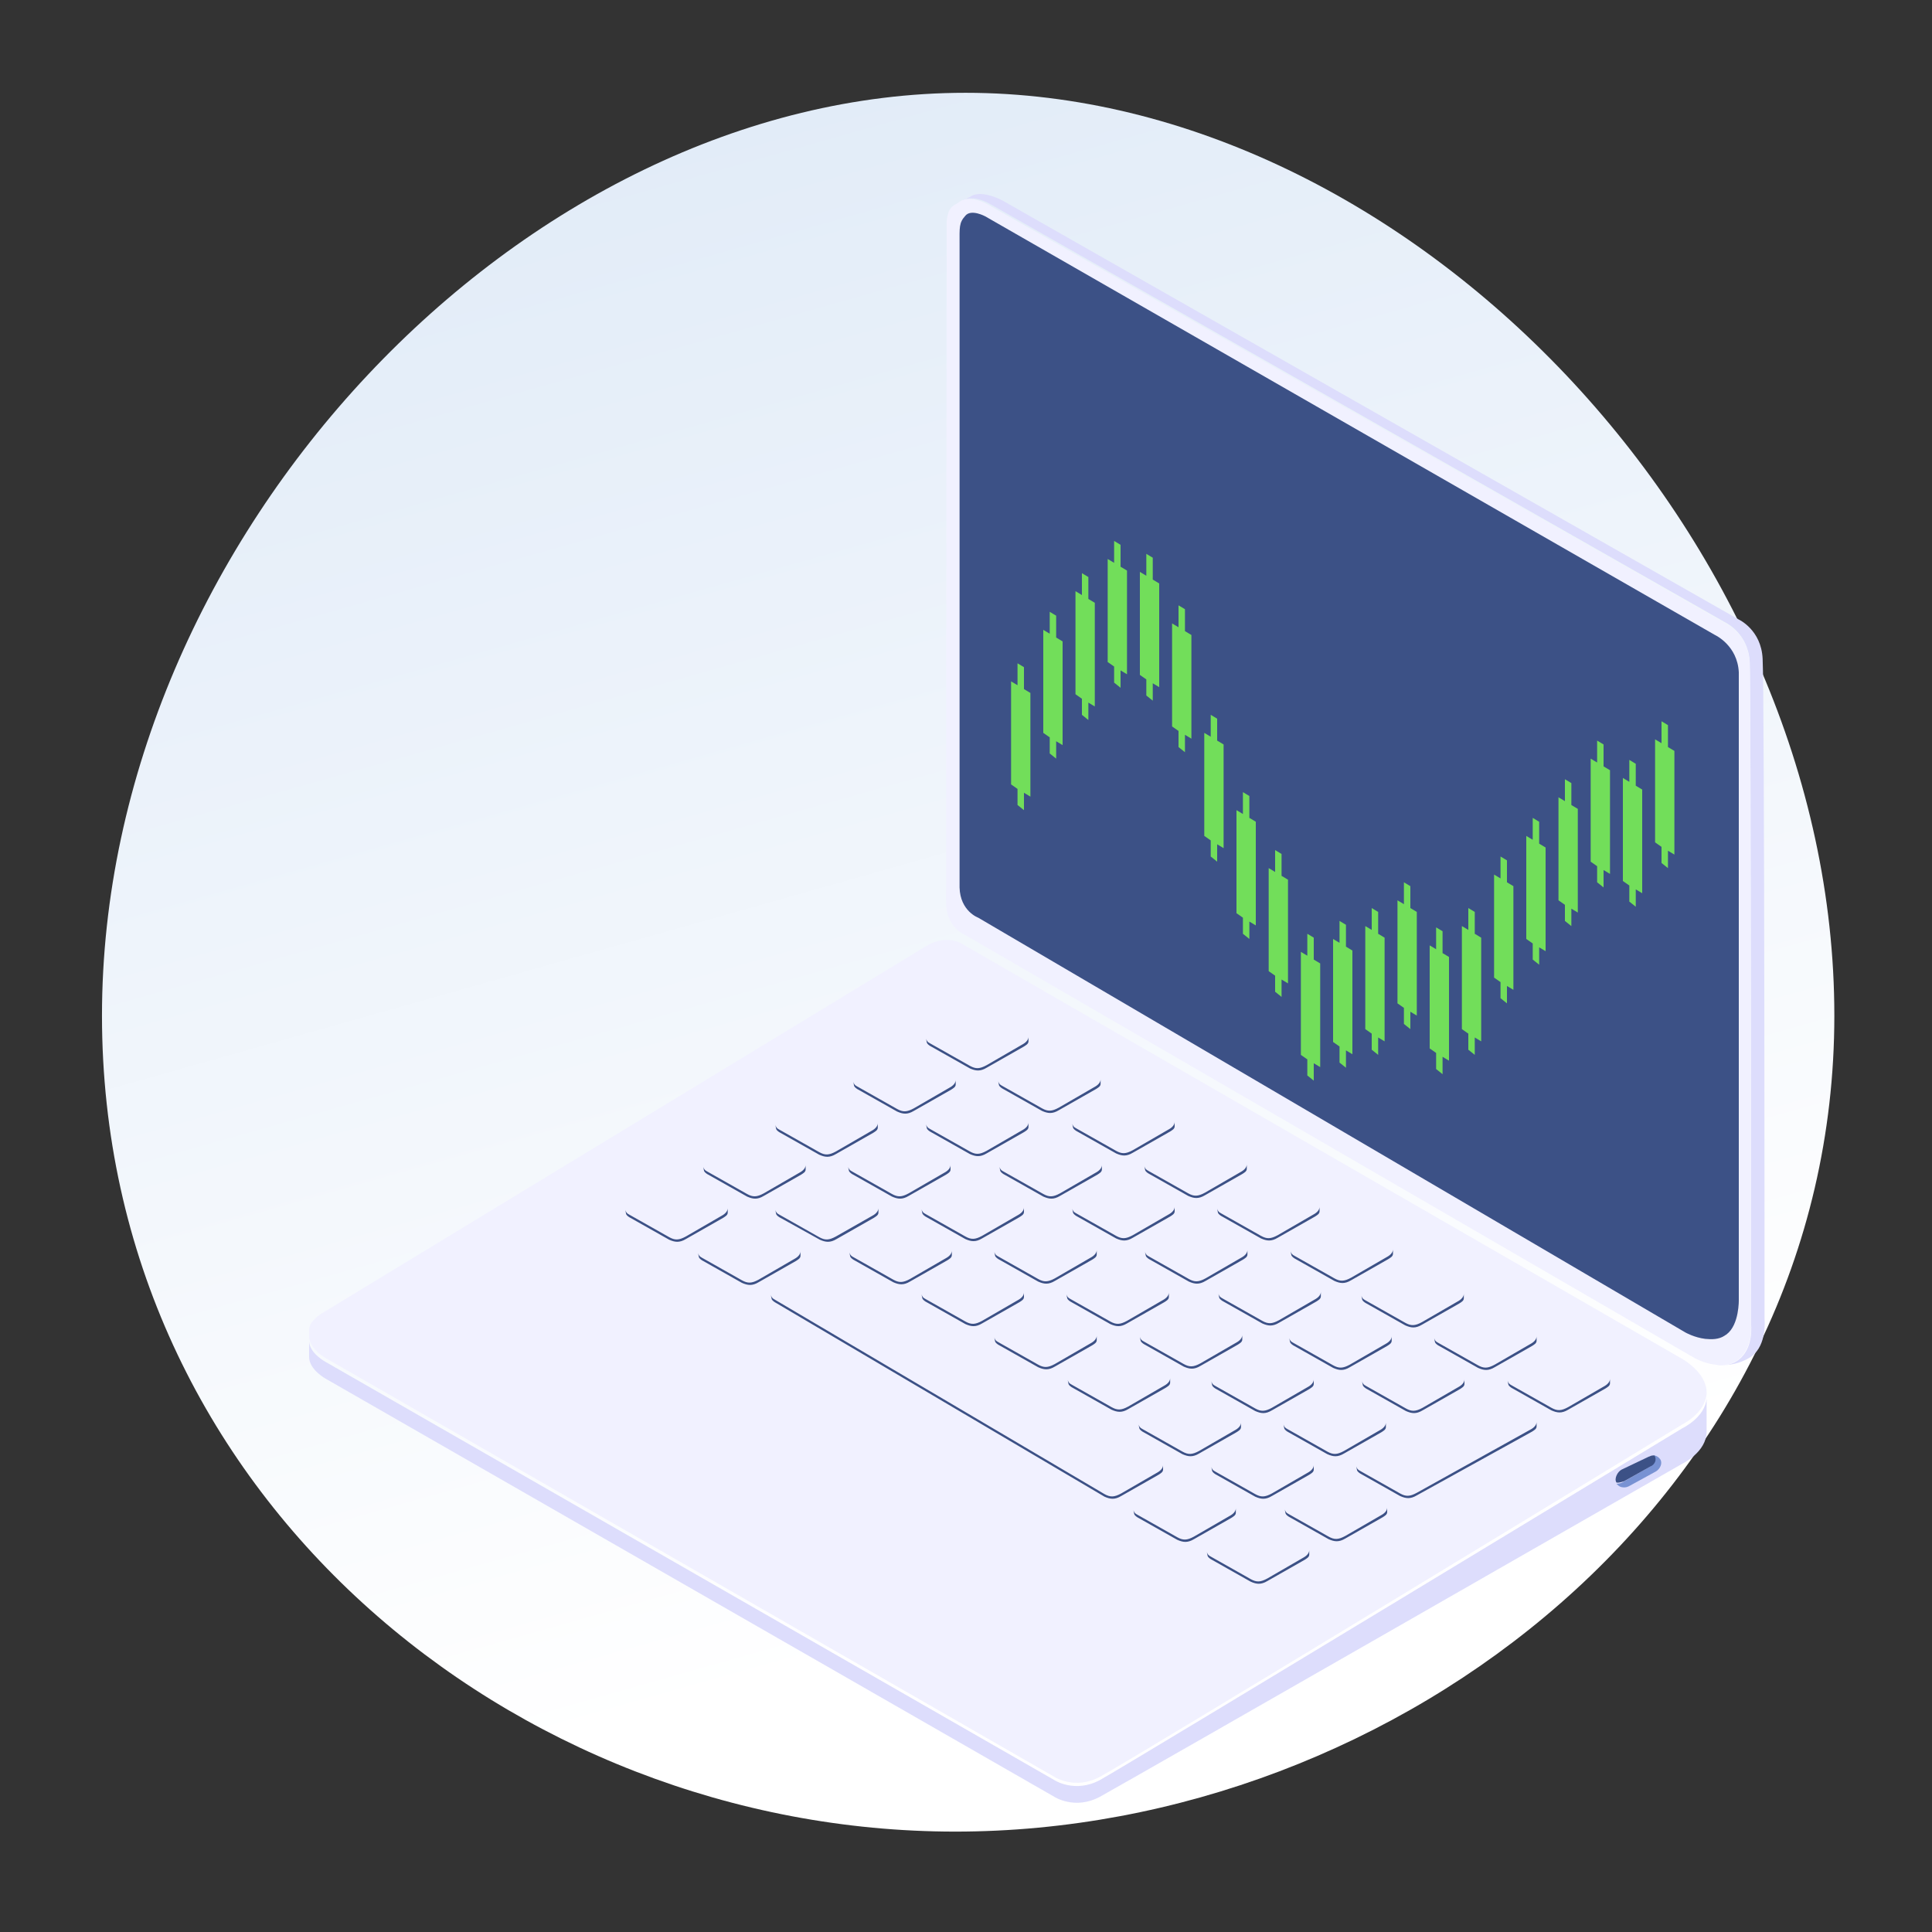 <svg xml:space="preserve" style="enable-background:new 0 0 300 300;" viewBox="0 0 300 300" y="0px" x="0px" xmlns:xlink="http://www.w3.org/1999/xlink" xmlns="http://www.w3.org/2000/svg" id="Layer_1" version="1.1">
<rect x="0" y="0" width="300" height="300" fill="#333333" stroke="none"/>
<style type="text/css">
	.st0{fill:url(#Path_00000127032419393212758970000015375899782669496968_);}
	.st1{fill-rule:evenodd;clip-rule:evenodd;fill:#DDDDFC;}
	.st2{fill-rule:evenodd;clip-rule:evenodd;fill:#F1F1FF;}
	.st3{fill-rule:evenodd;clip-rule:evenodd;fill:#3C5186;}
	.st4{fill-rule:evenodd;clip-rule:evenodd;fill:#7892D3;}
	.st5{fill-rule:evenodd;clip-rule:evenodd;fill:#72DE5A;}
</style>
<g>
	<g transform="translate(15.836, 14.41)" id="Group-3">
		
			<linearGradient gradientTransform="matrix(269 0 0 -270 221071.875 182290.203)" y2="675.124" x2="-821.471" y1="674.148" x1="-821.195" gradientUnits="userSpaceOnUse" id="Path_00000132779207122864357880000010067643833673525431_">
			<stop style="stop-color:#FFFFFF" offset="0.144"></stop>
			<stop style="stop-color:#E2ECF8" offset="1"></stop>
		</linearGradient>
		<path d="M269,143.3
			c0,74.3-67.8,126.7-136.5,126.7S0,217.6,0,143.3S65.4,0,134.1,0S269,69,269,143.3z" style="fill:url(#Path_00000132779207122864357880000010067643833673525431_);" id="Path"></path>
		<g transform="translate(32.164, 15.59)" id="Group-2">
			<g id="laptop">
				<path d="M0,178.3c0.1,1.9,2.6,3.2,2.6,3.2l113.1,64.9c0,0,3.2,2.1,7.1,0c4.2-2.3,90.4-54.6,90.4-54.6
					s3.6-1.7,3.8-4.7c0,0.1,0,0.3,0,0.4v4.8c0,3.2-3.8,5-3.8,5s-86.2,49.4-90.4,51.7c-3.9,2.1-7.1,0-7.1,0L2.6,184.1
					c0,0-2.6-1.4-2.6-3.4v-1.8c0,0,0-0.6,0-0.9C0,178.2,0,178.3,0,178.3" class="st1" id="Fill-7"></path>
				<path d="M2.2,173.8l93.8-57c3.4-1.9,5.8,0,5.8,0l111.4,64.2c0,0,3.8,2.1,3.8,5.2c0,0.1,0,0.2,0,0.3
					c-0.3,3-3.8,4.7-3.8,4.7s-86.2,52.5-90.4,54.7c-3.9,2.1-7.1,0-7.1,0L2.6,180.9c0,0-2.4-1.3-2.6-3.2c0,0,0-0.2,0-0.3
					c0-0.3,0-0.8,0-0.9C0,175,2.2,173.8,2.2,173.8" class="st2" id="Fill-9"></path>
				<path d="M221.6,181.4c0.1-0.1,0.2-0.1,0.3-0.2c2.5-1.8,2-5.7,2-5.7s0-97.9-0.2-102.7
					c-0.2-4.4-3.7-6.1-3.7-6.1L105.6,1.6c0,0-2.4-1.4-4.1-0.5c0,0-0.1,0.1-0.3,0.2c-0.1,0-0.2,0.1-0.3,0.2c0,0,0,0,0,0
					c0.5-0.3,1.4-0.8,1.7-0.9c0.1-0.1,0.3-0.2,0.3-0.2c1.7-0.9,4.7,0.7,4.7,0.7L222,66.2c0,0,3.5,1.6,3.7,6.1
					C226,77,226,174.9,226,174.9s0.4,3.9-2,5.7c-0.1,0.1-0.2,0.1-0.3,0.2c-2.6,1.6-5.2,1.1-5.2,1.1h0
					C219.5,182.1,220.6,182,221.6,181.4" class="st1" id="Fill-11"></path>
				<path d="M100.1,1.9c0,0,0.3-0.2,0.5-0.3c0.1-0.1,0.2-0.1,0.3-0.2c0.1-0.1,0.3-0.2,0.3-0.2
					c1.7-0.9,4.1,0.5,4.1,0.5L220,66.9c0,0,3.5,1.6,3.7,6.1c0.2,4.7,0.2,102.5,0.2,102.5s0.4,3.9-2.1,5.7c-0.1,0.1-0.2,0.1-0.3,0.2
					c-1,0.6-2.1,0.7-3.2,0.5c-1.8-0.2-3.3-1.1-3.3-1.1l-113.1-65.6c0,0-2.9-1.1-3-4.9L99,5.2C99,5.2,98.8,2.7,100.1,1.9" class="st2" id="Fill-13"></path>
				<path d="M201.2,185.2c0.5-0.3,0.8-0.7,0.8-1.1h0l0,0.7c0,0.4-0.4,0.6-0.7,0.8l-5.8,3.3
					c-1,0.6-1.7,0.5-2.6,0.1l-6.2-3.5c-0.3-0.2-0.5-0.4-0.5-0.6l-0.1-0.5c0.1,0.3,0.2,0.5,0.6,0.7l6.2,3.5c0.9,0.5,1.5,0.5,2.6-0.1
					L201.2,185.2z M189.8,178.6c0.5-0.3,0.8-0.7,0.8-1.1l0,0l0,0.7c0,0.4-0.4,0.6-0.7,0.8l-5.8,3.3c-1,0.6-1.7,0.5-2.6,0.1l-6.2-3.5
					c-0.3-0.2-0.5-0.4-0.5-0.6l-0.1-0.5c0.1,0.3,0.2,0.5,0.6,0.7l6.2,3.5c0.9,0.5,1.5,0.5,2.6-0.1L189.8,178.6z M178.5,172
					c0.5-0.3,0.8-0.7,0.8-1.1h0l0,0.7c0,0.4-0.4,0.6-0.7,0.8l-5.8,3.3c-1,0.6-1.7,0.5-2.6,0.1l-6.2-3.5c-0.3-0.2-0.5-0.4-0.5-0.6
					l-0.1-0.5c0.1,0.3,0.2,0.5,0.6,0.7l6.2,3.5c0.9,0.5,1.5,0.5,2.6-0.1L178.5,172z M167.5,165.1c0.5-0.3,0.8-0.7,0.8-1.1h0l0,0.7
					c0,0.4-0.4,0.6-0.7,0.8l-5.8,3.3c-1,0.6-1.7,0.5-2.6,0.1l-6.2-3.5c-0.3-0.2-0.5-0.4-0.5-0.6l-0.1-0.5c0.1,0.3,0.2,0.5,0.6,0.7
					l6.2,3.5c0.9,0.5,1.5,0.5,2.6-0.1L167.5,165.1z M156.1,158.5c0.5-0.3,0.8-0.7,0.8-1.1l0,0l0,0.7c0,0.4-0.4,0.6-0.7,0.8l-5.8,3.3
					c-1,0.6-1.7,0.5-2.6,0.1l-6.2-3.5c-0.3-0.2-0.5-0.4-0.5-0.6l-0.1-0.5c0.1,0.3,0.2,0.5,0.6,0.7l6.2,3.5c0.9,0.5,1.5,0.5,2.6-0.1
					L156.1,158.5z M144.8,151.9c0.5-0.3,0.8-0.7,0.8-1.1h0l0,0.7c0,0.4-0.4,0.6-0.7,0.8l-5.8,3.3c-1,0.6-1.7,0.5-2.6,0.1l-6.2-3.5
					c-0.3-0.2-0.5-0.4-0.5-0.6l-0.1-0.5c0.1,0.3,0.2,0.5,0.6,0.7l6.2,3.5c0.9,0.5,1.5,0.5,2.6-0.1L144.8,151.9z M133.6,145.3
					c0.5-0.3,0.8-0.7,0.8-1.1h0l0,0.7c0,0.4-0.4,0.6-0.7,0.8l-5.8,3.3c-1,0.6-1.7,0.5-2.6,0.1l-6.2-3.5c-0.3-0.2-0.5-0.4-0.5-0.6
					l-0.1-0.5c0.1,0.3,0.2,0.5,0.6,0.7l6.2,3.5c0.9,0.5,1.5,0.5,2.6-0.1L133.6,145.3z M122.1,138.7c0.5-0.3,0.8-0.7,0.8-1.1l0,0
					l0,0.7c0,0.4-0.4,0.6-0.7,0.8l-5.8,3.3c-1,0.6-1.7,0.5-2.6,0.1l-6.2-3.5c-0.3-0.2-0.5-0.4-0.5-0.6l-0.1-0.5
					c0.1,0.3,0.2,0.5,0.6,0.7l6.2,3.5c0.9,0.5,1.5,0.5,2.6-0.1L122.1,138.7z M110.9,132.1c0.5-0.3,0.8-0.7,0.8-1.1h0l0,0.7
					c0,0.4-0.4,0.6-0.7,0.8l-5.8,3.3c-1,0.6-1.7,0.5-2.6,0.1l-6.2-3.5c-0.3-0.2-0.5-0.4-0.5-0.6l-0.1-0.5c0.1,0.3,0.2,0.5,0.6,0.7
					l6.2,3.5c0.9,0.5,1.5,0.5,2.6-0.1L110.9,132.1z M178.6,185.3c0.5-0.3,0.8-0.7,0.8-1.1l0,0l0,0.7c0,0.4-0.4,0.6-0.7,0.8l-5.8,3.3
					c-1,0.6-1.7,0.5-2.6,0.1l-6.2-3.5c-0.3-0.2-0.5-0.4-0.5-0.6l-0.1-0.5c0.1,0.3,0.2,0.5,0.6,0.7l6.2,3.5c0.9,0.5,1.5,0.5,2.6-0.1
					L178.6,185.3z M167.3,178.6c0.5-0.3,0.8-0.7,0.8-1.1h0l0,0.7c0,0.4-0.4,0.6-0.7,0.8l-5.8,3.3c-1,0.6-1.7,0.5-2.6,0.1l-6.2-3.5
					c-0.3-0.2-0.5-0.4-0.5-0.6l-0.1-0.5c0.1,0.3,0.2,0.5,0.6,0.7l6.2,3.5c0.9,0.5,1.5,0.5,2.6-0.1L167.3,178.6z M156.3,171.7
					c0.5-0.3,0.8-0.7,0.8-1.1h0l0,0.7c0,0.4-0.4,0.6-0.7,0.8l-5.8,3.3c-1,0.6-1.7,0.5-2.6,0.1l-6.2-3.5c-0.3-0.2-0.5-0.4-0.5-0.6
					l-0.1-0.5c0.1,0.3,0.2,0.5,0.6,0.7l6.2,3.5c0.9,0.5,1.5,0.5,2.6-0.1L156.3,171.7z M144.9,165.2c0.5-0.3,0.8-0.7,0.8-1.1h0l0,0.7
					c0,0.4-0.4,0.6-0.7,0.8l-5.8,3.3c-1,0.6-1.7,0.5-2.6,0.1l-6.2-3.5c-0.3-0.2-0.5-0.4-0.5-0.6l-0.1-0.5c0.1,0.3,0.2,0.5,0.6,0.7
					l6.2,3.5c0.9,0.5,1.5,0.5,2.6-0.1L144.9,165.2z M133.6,158.5c0.5-0.3,0.8-0.7,0.8-1.1h0l0,0.7c0,0.4-0.4,0.6-0.7,0.8l-5.8,3.3
					c-1,0.6-1.7,0.5-2.6,0.1l-6.2-3.5c-0.3-0.2-0.5-0.4-0.5-0.6l-0.1-0.5c0.1,0.3,0.2,0.5,0.6,0.7l6.2,3.5c0.9,0.5,1.5,0.5,2.6-0.1
					L133.6,158.5z M122.3,152c0.5-0.3,0.8-0.7,0.8-1.1h0l0,0.7c0,0.4-0.4,0.6-0.7,0.8l-5.8,3.3c-1,0.6-1.7,0.5-2.6,0.1l-6.2-3.5
					c-0.3-0.2-0.5-0.4-0.5-0.6l-0.1-0.5c0.1,0.3,0.2,0.5,0.6,0.7l6.2,3.5c0.9,0.5,1.5,0.5,2.6-0.1L122.3,152z M110.9,145.4
					c0.5-0.3,0.8-0.7,0.8-1.1l0,0l0,0.7c0,0.4-0.4,0.6-0.7,0.8l-5.8,3.3c-1,0.6-1.7,0.5-2.6,0.1l-6.2-3.5c-0.3-0.2-0.5-0.4-0.5-0.6
					l-0.1-0.5c0.1,0.3,0.2,0.5,0.6,0.7l6.2,3.5c0.9,0.5,1.5,0.5,2.6-0.1L110.9,145.4z M166.4,192c0.5-0.3,0.8-0.7,0.8-1.1l0,0l0,0.7
					c0,0.4-0.4,0.6-0.7,0.8l-5.8,3.3c-1,0.6-1.7,0.5-2.6,0.1l-6.2-3.5c-0.3-0.2-0.5-0.4-0.5-0.6l-0.1-0.5c0.1,0.3,0.2,0.5,0.6,0.7
					l6.2,3.5c0.9,0.5,1.5,0.5,2.6-0.1L166.4,192z M155.2,185.3c0.5-0.3,0.8-0.7,0.8-1.1h0l0,0.7c0,0.4-0.4,0.6-0.7,0.8l-5.8,3.3
					c-1,0.6-1.7,0.5-2.6,0.1l-6.2-3.5c-0.3-0.2-0.5-0.4-0.5-0.6l-0.1-0.5c0.1,0.3,0.2,0.5,0.6,0.7l6.2,3.5c0.9,0.5,1.5,0.5,2.6-0.1
					L155.2,185.3z M144.1,178.4c0.5-0.3,0.8-0.7,0.8-1.1h0l0,0.7c0,0.4-0.4,0.6-0.7,0.8l-5.8,3.3c-1,0.6-1.7,0.5-2.6,0.1l-6.2-3.5
					c-0.3-0.2-0.5-0.4-0.5-0.6l-0.1-0.5c0.1,0.3,0.2,0.5,0.6,0.7l6.2,3.5c0.9,0.5,1.5,0.5,2.6-0.1L144.1,178.4z M132.7,171.8
					c0.5-0.3,0.8-0.7,0.8-1.1l0,0l0,0.7c0,0.4-0.4,0.6-0.7,0.8l-5.8,3.3c-1,0.6-1.7,0.5-2.6,0.1l-6.2-3.5c-0.3-0.2-0.5-0.4-0.5-0.6
					l-0.1-0.5c0.1,0.3,0.2,0.5,0.6,0.7l6.2,3.5c0.9,0.5,1.5,0.5,2.6-0.1L132.7,171.8z M121.5,165.2c0.5-0.3,0.8-0.7,0.8-1.1h0l0,0.7
					c0,0.4-0.4,0.6-0.7,0.8l-5.8,3.3c-1,0.6-1.7,0.5-2.6,0.1l-6.2-3.5c-0.3-0.2-0.5-0.4-0.5-0.6l-0.1-0.5c0.1,0.3,0.2,0.5,0.6,0.7
					l6.2,3.5c0.9,0.5,1.5,0.5,2.6-0.1L121.5,165.2z M110.2,158.6c0.5-0.3,0.8-0.7,0.8-1.1h0l0,0.7c0,0.4-0.4,0.6-0.7,0.8l-5.8,3.3
					c-1,0.6-1.7,0.5-2.6,0.1l-6.2-3.5c-0.3-0.2-0.5-0.4-0.5-0.6l-0.1-0.5c0.1,0.3,0.2,0.5,0.6,0.7l6.2,3.5c0.9,0.5,1.5,0.5,2.6-0.1
					L110.2,158.6z M98.8,152c0.5-0.3,0.8-0.7,0.8-1.1l0,0l0,0.7c0,0.4-0.4,0.6-0.7,0.8l-5.8,3.3c-1,0.6-1.7,0.5-2.6,0.1l-6.2-3.5
					c-0.3-0.2-0.5-0.4-0.5-0.6l-0.1-0.5c0.1,0.3,0.2,0.5,0.6,0.7l6.2,3.5c0.9,0.5,1.5,0.5,2.6-0.1L98.8,152z M99.6,138.8
					c0.5-0.3,0.8-0.7,0.8-1.1l0,0l0,0.7c0,0.4-0.4,0.6-0.7,0.8l-5.8,3.3c-1,0.6-1.7,0.5-2.6,0.1l-6.2-3.5c-0.3-0.2-0.5-0.4-0.5-0.6
					l-0.1-0.5c0.1,0.3,0.2,0.5,0.6,0.7l6.2,3.5c0.9,0.5,1.5,0.5,2.6-0.1L99.6,138.8z M87.5,145.5c0.5-0.3,0.8-0.7,0.8-1.1l0,0l0,0.7
					c0,0.4-0.4,0.6-0.7,0.8l-5.8,3.3c-1,0.6-1.7,0.5-2.6,0.1l-6.2-3.5c-0.3-0.2-0.5-0.4-0.5-0.6l-0.1-0.5c0.1,0.3,0.2,0.5,0.6,0.7
					l6.2,3.5c0.9,0.5,1.5,0.5,2.6-0.1L87.5,145.5z M189.8,191.9c0.5-0.3,0.8-0.7,0.8-1.1h0l0,0.7c0,0.4-0.4,0.6-0.7,0.8l-17.9,9.9
					c-1,0.6-1.7,0.5-2.6,0.1l-6.2-3.5c-0.3-0.2-0.5-0.4-0.5-0.6l-0.1-0.5c0.1,0.3,0.2,0.5,0.6,0.7l6.2,3.5c0.9,0.5,1.5,0.5,2.6-0.1
					L189.8,191.9z M166.6,205.2c0.5-0.3,0.8-0.7,0.8-1.1h0l0,0.7c0,0.4-0.4,0.6-0.7,0.8l-5.8,3.3c-1,0.6-1.7,0.5-2.6,0.1l-6.2-3.5
					c-0.3-0.2-0.5-0.4-0.5-0.6l-0.1-0.5c0.1,0.3,0.2,0.5,0.6,0.7l6.2,3.5c0.9,0.5,1.5,0.5,2.6-0.1L166.6,205.2z M155.2,198.6
					c0.5-0.3,0.8-0.7,0.8-1.1l0,0l0,0.7c0,0.4-0.4,0.6-0.7,0.8l-5.8,3.3c-1,0.6-1.7,0.5-2.6,0.1l-6.2-3.5c-0.3-0.2-0.5-0.4-0.5-0.6
					l-0.1-0.5c0.1,0.3,0.2,0.5,0.6,0.7l6.2,3.5c0.9,0.5,1.5,0.5,2.6-0.1L155.2,198.6z M143.9,192c0.5-0.3,0.8-0.7,0.8-1.1h0l0,0.7
					c0,0.4-0.4,0.6-0.7,0.8l-5.8,3.3c-1,0.6-1.7,0.5-2.6,0.1l-6.2-3.5c-0.3-0.2-0.5-0.4-0.5-0.6l-0.1-0.5c0.1,0.3,0.2,0.5,0.6,0.7
					l6.2,3.5c0.9,0.5,1.5,0.5,2.6-0.1L143.9,192z M132.9,185.1c0.5-0.3,0.8-0.7,0.8-1.1h0l0,0.7c0,0.4-0.4,0.6-0.7,0.8l-5.8,3.3
					c-1,0.6-1.7,0.5-2.6,0.1l-6.2-3.5c-0.3-0.2-0.5-0.4-0.5-0.6l-0.1-0.5c0.1,0.3,0.2,0.5,0.6,0.7l6.2,3.5c0.9,0.5,1.5,0.5,2.6-0.1
					L132.9,185.1z M121.5,178.5c0.5-0.3,0.8-0.7,0.8-1.1l0,0l0,0.7c0,0.4-0.4,0.6-0.7,0.8l-5.8,3.3c-1,0.6-1.7,0.5-2.6,0.1l-6.2-3.5
					c-0.3-0.2-0.5-0.4-0.5-0.6l-0.1-0.5c0.1,0.3,0.2,0.5,0.6,0.7l6.2,3.5c0.9,0.5,1.5,0.5,2.6-0.1L121.5,178.5z M110.2,171.8
					c0.5-0.3,0.8-0.7,0.8-1.1h0l0,0.7c0,0.4-0.4,0.6-0.7,0.8l-5.8,3.3c-1,0.6-1.7,0.5-2.6,0.1l-6.2-3.5c-0.3-0.2-0.5-0.4-0.5-0.6
					l-0.1-0.5c0.1,0.3,0.2,0.5,0.6,0.7l6.2,3.5c0.9,0.5,1.5,0.5,2.6-0.1L110.2,171.8z M99,165.3c0.5-0.3,0.8-0.7,0.8-1.1h0l0,0.7
					c0,0.4-0.4,0.6-0.7,0.8l-5.8,3.3c-1,0.6-1.7,0.5-2.6,0.1l-6.2-3.5c-0.3-0.2-0.5-0.4-0.5-0.6l-0.1-0.5c0.1,0.3,0.2,0.5,0.6,0.7
					l6.2,3.5c0.9,0.5,1.5,0.5,2.6-0.1L99,165.3z M87.6,158.7c0.5-0.3,0.8-0.7,0.8-1.1h0l0,0.7c0,0.4-0.4,0.6-0.7,0.8l-5.8,3.3
					c-1,0.6-1.7,0.5-2.6,0.1L73,159c-0.3-0.2-0.5-0.4-0.5-0.6l-0.1-0.5c0.1,0.3,0.2,0.5,0.6,0.7l6.2,3.5c0.9,0.5,1.5,0.5,2.6-0.1
					L87.6,158.7z M76.3,152c0.5-0.3,0.8-0.7,0.8-1.1h0l0,0.7c0,0.4-0.4,0.6-0.7,0.8l-5.8,3.3c-1,0.6-1.7,0.5-2.6,0.1l-6.2-3.5
					c-0.3-0.2-0.5-0.4-0.5-0.6l-0.1-0.5c0.1,0.3,0.2,0.5,0.6,0.7l6.2,3.5c0.9,0.5,1.5,0.5,2.6-0.1L76.3,152z M154.5,211.8
					c0.5-0.3,0.8-0.7,0.8-1.1h0l0,0.7c0,0.4-0.4,0.6-0.7,0.8l-5.8,3.3c-1,0.6-1.7,0.5-2.6,0.1l-6.2-3.5c-0.3-0.2-0.5-0.4-0.5-0.6
					l-0.1-0.5c0.1,0.3,0.2,0.5,0.6,0.7l6.2,3.5c0.9,0.5,1.5,0.5,2.6-0.1L154.5,211.8z M143.1,205.3c0.5-0.3,0.8-0.7,0.8-1.1l0,0
					l0,0.7c0,0.4-0.4,0.6-0.7,0.8l-5.8,3.3c-1,0.6-1.7,0.5-2.6,0.1l-6.2-3.5c-0.3-0.2-0.5-0.4-0.5-0.6l-0.1-0.5
					c0.1,0.3,0.2,0.5,0.6,0.7l6.2,3.5c0.9,0.5,1.5,0.5,2.6-0.1L143.1,205.3z M131.8,198.6c0.5-0.3,0.8-0.7,0.8-1.1h0l0,0.7
					c0,0.4-0.4,0.6-0.7,0.8l-5.8,3.3c-1,0.6-1.7,0.5-2.6,0.1l-51.2-30.2c-0.3-0.2-0.5-0.4-0.5-0.6l-0.1-0.5c0.1,0.3,0.2,0.5,0.6,0.7
					l51.2,30.2c0.9,0.5,1.5,0.5,2.6-0.1L131.8,198.6z M75.5,165.4c0.5-0.3,0.8-0.7,0.8-1.1h0l0,0.7c0,0.4-0.4,0.6-0.7,0.8l-5.8,3.3
					c-1,0.6-1.7,0.5-2.6,0.1l-6.2-3.5c-0.3-0.2-0.5-0.4-0.5-0.6l-0.1-0.5c0.1,0.3,0.2,0.5,0.6,0.7l6.2,3.5c0.9,0.5,1.5,0.5,2.6-0.1
					L75.5,165.4z M64.2,158.7c0.5-0.3,0.8-0.7,0.8-1.1h0l0,0.7c0,0.4-0.4,0.6-0.7,0.8l-5.8,3.3c-1,0.6-1.7,0.5-2.6,0.1l-6.2-3.5
					c-0.3-0.2-0.5-0.4-0.5-0.6l-0.1-0.5c0.1,0.3,0.2,0.5,0.6,0.7l6.2,3.5c0.9,0.5,1.5,0.5,2.6-0.1L64.2,158.7z" class="st3" id="Fill-20"></path>
				<path d="M101,7.9l0,99.9c0.1,3.7,2.9,4.7,2.9,4.7l109.8,64.4c0,0,1.4,0.8,3.1,1c1,0.1,2.1,0.1,3-0.5
					c0.1-0.1,0.2-0.1,0.3-0.2c2-1.5,1.9-5.4,1.9-5.4V74.4c-0.2-4.2-3.7-5.8-3.7-5.8L105,3.6c0,0-2.2-1.2-3.1-0.1
					C100.9,4.6,101,5.3,101,7.9" class="st3" id="Fill-213"></path>
				<path d="M208.1,197.8c0.7-0.4,1-1.2,0.7-1.8c0.4,0,0.8,0.3,1,0.6c0.4,0.6,0,1.5-0.7,1.9l-4.2,2.3
					c-0.4,0.2-0.8,0.2-1.2,0.1c-0.3-0.1-0.5-0.3-0.7-0.5c0,0,0,0,0,0c0.4,0,0.7-0.1,0.9-0.2L208.1,197.8z" class="st4" id="Fill-215"></path>
				<path d="M208,196.2c0.2-0.1,0.5-0.2,0.7-0.2c0.1,0,0.1,0,0.2,0c0.4,0.6,0.1,1.4-0.6,1.7l-4.1,2.3
					c-0.3,0.1-0.9,0.3-1.2,0.2c-0.4-0.6,0.2-1.7,0.8-2L208,196.2z" class="st3" id="Fill-217"></path>
			</g>
			<g transform="translate(109, 54)" id="Group">
				<path d="M1,22.4V19l1,0.6V23l1,0.6l0,16.1l-1-0.6v2.7l-1-0.8v-2.5l-1-0.7V21.8L1,22.4z" class="st5" id="Path-8-Copy"></path>
				<path d="M6,14.4V11l1,0.6V15l1,0.6l0,16.1l-1-0.6v2.7l-1-0.8v-2.5l-1-0.7V13.8L6,14.4z" class="st5" id="Path-8-Copy-2"></path>
				<path d="M11,8.4V5l1,0.6V9l1,0.6l0,16.1l-1-0.6v2.7l-1-0.8v-2.5l-1-0.7V7.8L11,8.4z" class="st5" id="Path-8-Copy-3"></path>
				<path d="M16,3.4V0l1,0.6V4l1,0.6l0,16.1l-1-0.6v2.7l-1-0.8v-2.5l-1-0.7V2.8L16,3.4z" class="st5" id="Path-8-Copy-4"></path>
				<path d="M21,5.4V2l1,0.6V6l1,0.6l0,16.1l-1-0.6v2.7l-1-0.8v-2.5l-1-0.7V4.8L21,5.4z" class="st5" id="Path-8-Copy-5"></path>
				<path d="M26,13.4V10l1,0.6V14l1,0.6l0,16.1l-1-0.6v2.7l-1-0.8v-2.5l-1-0.7V12.8L26,13.4z" class="st5" id="Path-8-Copy-6"></path>
				<path d="M31,30.4V27l1,0.6V31l1,0.6l0,16.1l-1-0.6v2.7l-1-0.8v-2.5l-1-0.7V29.8L31,30.4z" class="st5" id="Path-8-Copy-7"></path>
				<path d="M36,42.4V39l1,0.6V43l1,0.6l0,16.1l-1-0.6v2.7l-1-0.8v-2.5l-1-0.7V41.8L36,42.4z" class="st5" id="Path-8-Copy-8"></path>
				<path d="M41,51.4V48l1,0.6V52l1,0.6l0,16.1l-1-0.6v2.7l-1-0.8v-2.5l-1-0.7V50.8L41,51.4z" class="st5" id="Path-8-Copy-9"></path>
				<path d="M46,64.4V61l1,0.6V65l1,0.6l0,16.1l-1-0.6v2.7l-1-0.8v-2.5l-1-0.7V63.8L46,64.4z" class="st5" id="Path-8-Copy-10"></path>
				<path d="M51,62.4V59l1,0.6V63l1,0.6l0,16.1l-1-0.6v2.7l-1-0.8v-2.5l-1-0.7V61.8L51,62.4z" class="st5" id="Path-8-Copy-11"></path>
				<path d="M56,60.4V57l1,0.6V61l1,0.6l0,16.1l-1-0.6v2.7l-1-0.8v-2.5l-1-0.7V59.8L56,60.4z" class="st5" id="Path-8-Copy-12"></path>
				<path d="M61,56.4V53l1,0.6V57l1,0.6l0,16.1l-1-0.6v2.7l-1-0.8v-2.5l-1-0.7V55.8L61,56.4z" class="st5" id="Path-8-Copy-13"></path>
				<path d="M66,63.4V60l1,0.6V64l1,0.6l0,16.1l-1-0.6v2.7l-1-0.8v-2.5l-1-0.7V62.8L66,63.4z" class="st5" id="Path-8-Copy-14"></path>
				<path d="M71,60.4V57l1,0.6V61l1,0.6l0,16.1l-1-0.6v2.7l-1-0.8v-2.5l-1-0.7V59.8L71,60.4z" class="st5" id="Path-8-Copy-15"></path>
				<path d="M76,52.4V49l1,0.6V53l1,0.6l0,16.1l-1-0.6v2.7l-1-0.8v-2.5l-1-0.7V51.8L76,52.4z" class="st5" id="Path-8-Copy-16"></path>
				<path d="M81,46.4V43l1,0.6V47l1,0.6l0,16.1l-1-0.6v2.7l-1-0.8v-2.5l-1-0.7V45.8L81,46.4z" class="st5" id="Path-8-Copy-17"></path>
				<path d="M86,40.4V37l1,0.6V41l1,0.6l0,16.1l-1-0.6v2.7l-1-0.8v-2.5l-1-0.7V39.8L86,40.4z" class="st5" id="Path-8-Copy-18"></path>
				<path d="M91,34.4V31l1,0.6V35l1,0.6l0,16.1l-1-0.6v2.7l-1-0.8v-2.5l-1-0.7V33.8L91,34.4z" class="st5" id="Path-8-Copy-19"></path>
				<path d="M96,37.4V34l1,0.6V38l1,0.6l0,16.1l-1-0.6v2.7l-1-0.8v-2.5l-1-0.7V36.8L96,37.4z" class="st5" id="Path-8-Copy-20"></path>
				<path d="M101,31.4V28l1,0.6V32l1,0.6l0,16.1l-1-0.6v2.7l-1-0.8v-2.5l-1-0.7V30.8L101,31.4z" class="st5" id="Path-8-Copy-21"></path>
			</g>
		</g>
	</g>
</g>
</svg>
